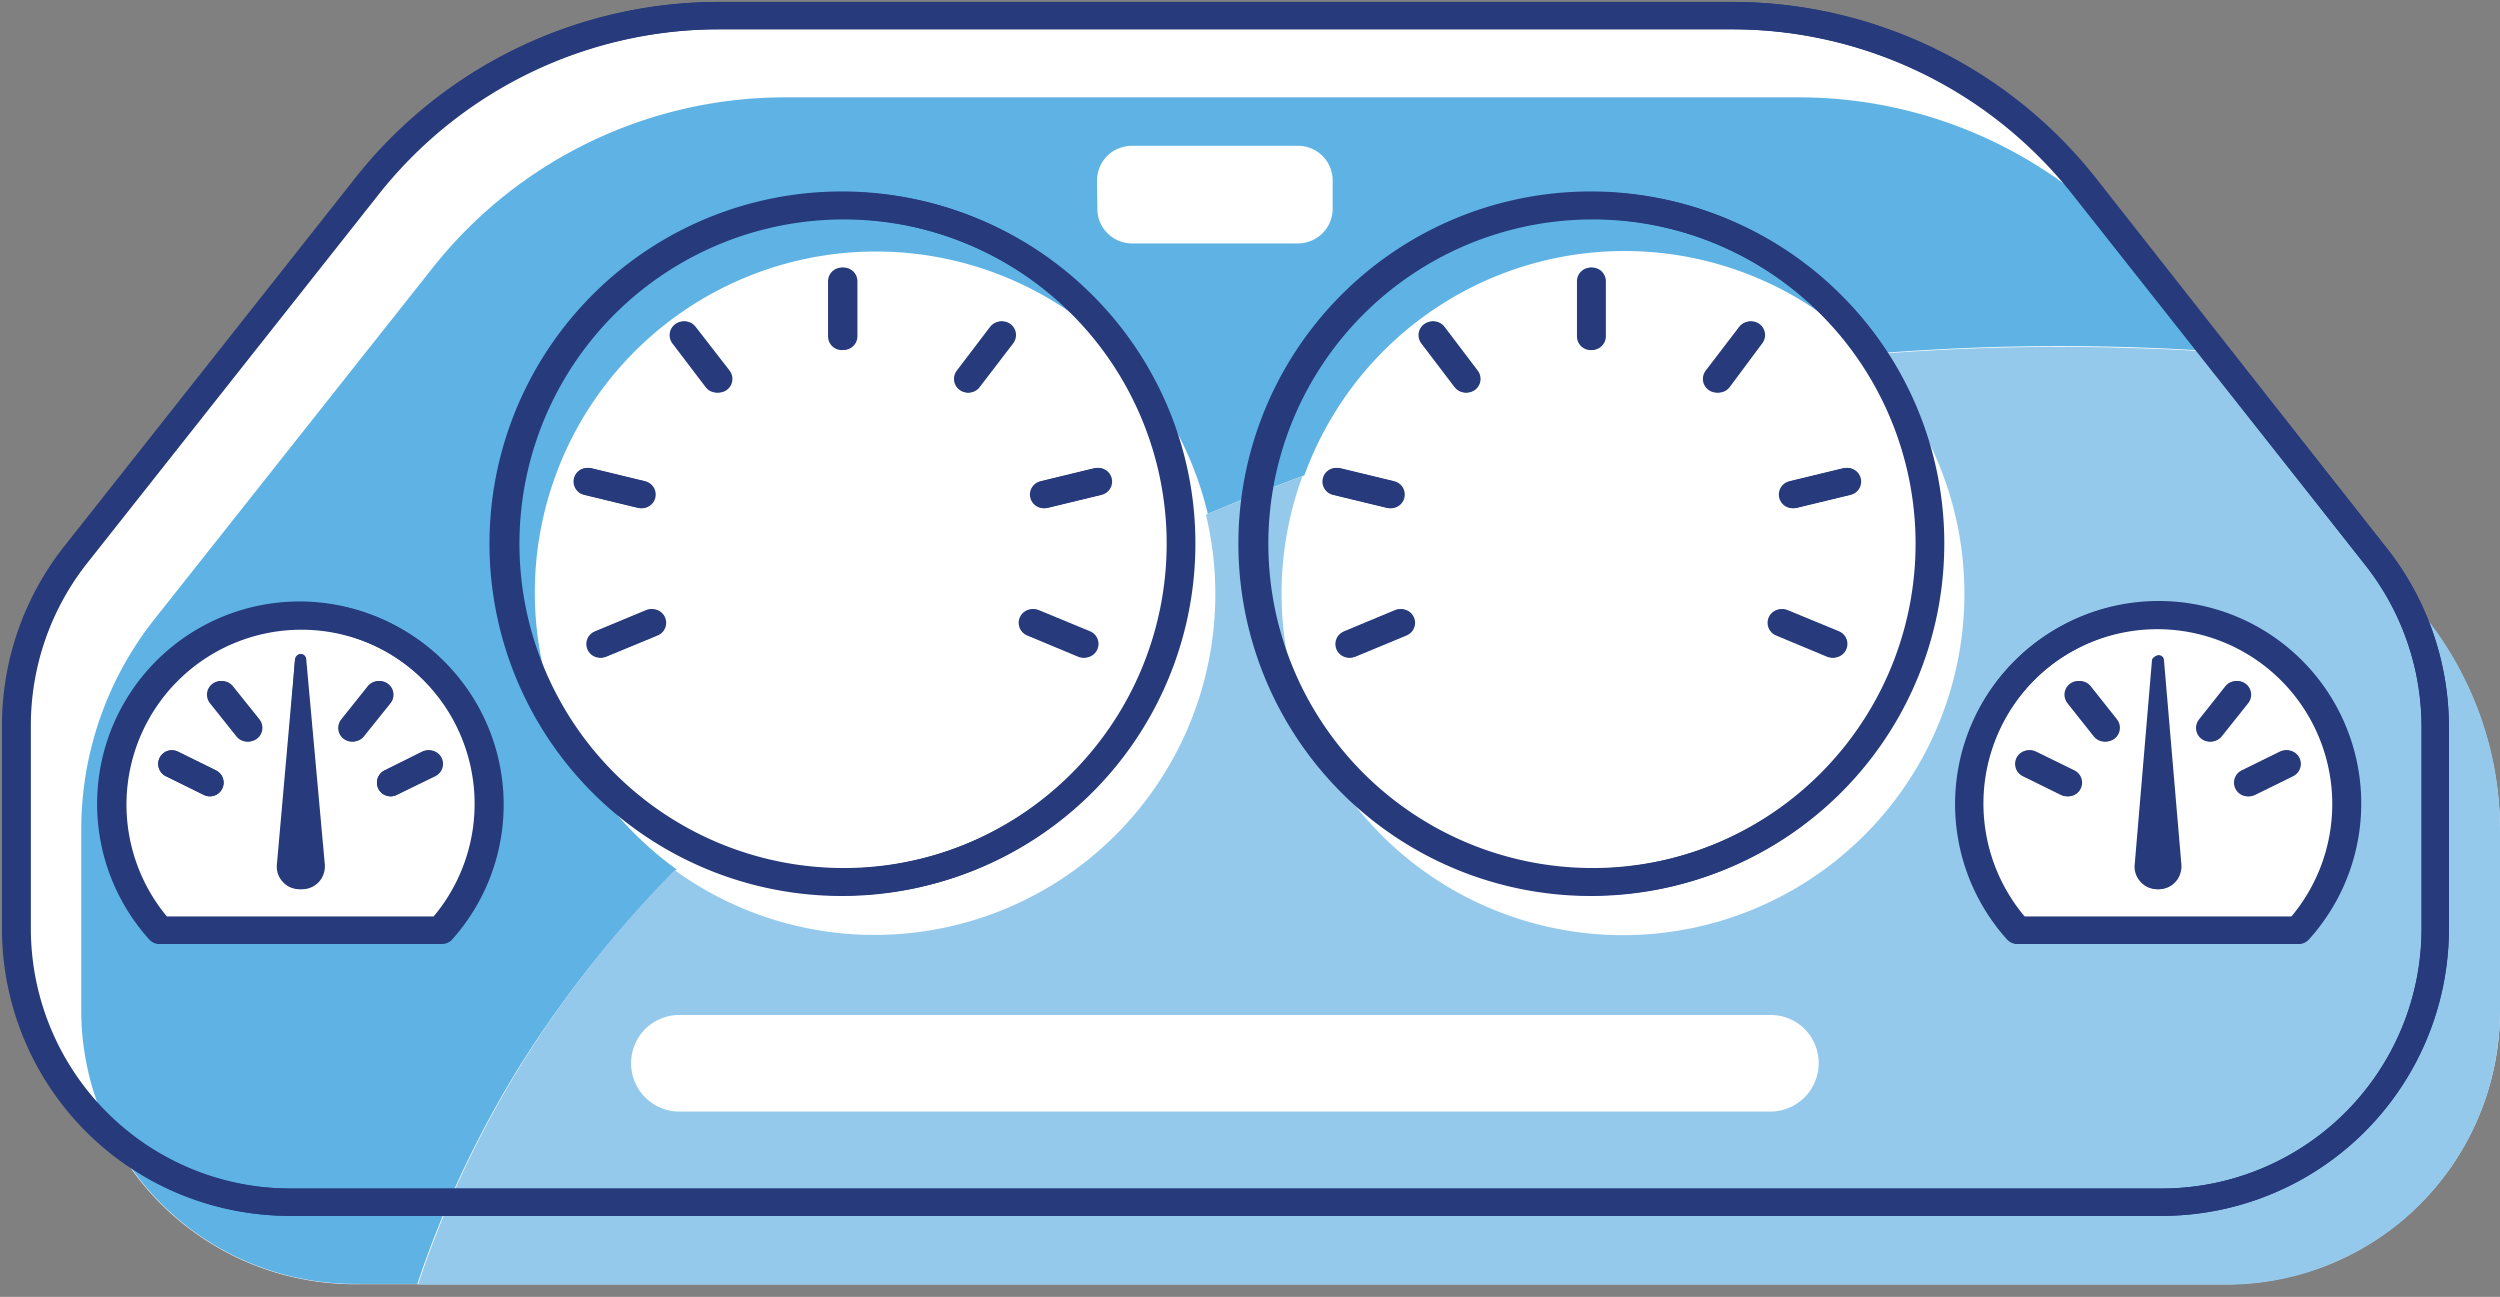 <svg id="Layer_1" data-name="Layer 1" xmlns="http://www.w3.org/2000/svg" viewBox="0 0 160 83"><rect x="0" y="0" width="160" height="83" fill="#808080" stroke="none"/><defs><style>.cls-1{fill:#fff;}.cls-2{fill:#5eb3e4;}.cls-3{opacity:0.3;}.cls-4{fill:#95c9ec;}.cls-5{fill:#263a7c;}.cls-6{fill:none;stroke:#263a7c;stroke-linecap:round;stroke-linejoin:round;stroke-width:1.75px;}</style></defs><path class="cls-1" d="M155.35,39.66l-3.09-3.91-.15-.21L133.57,12A28.73,28.73,0,0,0,111,1H45.94A28.73,28.73,0,0,0,23.37,12L4.77,35.54A17.62,17.62,0,0,0,1,46.48V59.42a17.53,17.53,0,0,0,6.18,13.4,17.55,17.55,0,0,0,15.5,9.37H142.49A17.51,17.51,0,0,0,160,64.68V53.08a22,22,0,0,0-4.66-13.39Z"/><path class="cls-2" d="M157.71,43.39A21.67,21.67,0,0,1,160,53.07V64.66a17.51,17.51,0,0,1-17.51,17.51H26.71a66.66,66.66,0,0,1,6.59-14,71.65,71.65,0,0,1,10-12.53,21.83,21.83,0,1,1,34-22.75c2.06-.87,4.12-1.7,6.18-2.47a21.8,21.8,0,0,1,36.11-7.76c4-.33,8.07-.51,12.17-.51q5.14,0,10.21.35l8.94,11.33-13.22-16.7A28.81,28.81,0,0,0,115.07,6.23H50.18a28.77,28.77,0,0,0-22.56,11L9.86,39.66A21.68,21.68,0,0,0,5.2,53.05V64.66A17.51,17.51,0,0,0,22.71,82.17H142.49A17.51,17.51,0,0,0,160,64.66V53.08A21.74,21.74,0,0,0,157.71,43.39ZM70.21,11.55a2.26,2.26,0,0,1,.17-.85,2.23,2.23,0,0,1,.49-.73,2.19,2.19,0,0,1,.72-.47,2.27,2.27,0,0,1,.86-.17H83.08a2.23,2.23,0,0,1,1.56.65,2.16,2.16,0,0,1,.48.72,2.26,2.26,0,0,1,.17.85v1.82a2.21,2.21,0,0,1-.65,1.56,2.25,2.25,0,0,1-1.56.65H72.45a2.23,2.23,0,0,1-1.57-.65,2.21,2.21,0,0,1-.65-1.57Zm-60,48a12.08,12.08,0,1,1,17.94,0Z"/><g class="cls-3"><path class="cls-1" d="M157.71,43.39a20.57,20.57,0,0,0-2.36-3.75A22.1,22.1,0,0,1,157.71,43.39Z"/></g><path class="cls-4" d="M131.64,22.2c-4.12,0-8.14.18-12.16.51a21.85,21.85,0,1,1-36.12,7.76c-2.06.77-4.12,1.6-6.18,2.47a21.81,21.81,0,0,1-34,22.75A71.69,71.69,0,0,0,33.3,68.22a67,67,0,0,0-6.55,14H142.49A17.51,17.51,0,0,0,160,64.66V53.07a21.7,21.7,0,0,0-2.29-9.68,22.1,22.1,0,0,0-2.36-3.75l-4.55-5.78-8.94-11.33C138.48,22.31,135.08,22.2,131.64,22.2ZM113.32,71.14H43.48a3.09,3.09,0,0,1-3.09-3.09,3.14,3.14,0,0,1,.9-2.19,3.09,3.09,0,0,1,2.19-.9h69.84a3.07,3.07,0,0,1,2.18.9,3.1,3.1,0,0,1-2.18,5.28Zm36.82-19.69a12,12,0,0,1-3.09,8.09h-18a12,12,0,0,1-2.79-10.91,12.08,12.08,0,0,1,13.17-9.19,12.07,12.07,0,0,1,10.66,12Z"/><path class="cls-5" d="M137.73,42.22l-1.11,13.12a1.32,1.32,0,0,0,.07.59,1.4,1.4,0,0,0,.31.51,1.38,1.38,0,0,0,.48.35,1.52,1.52,0,0,0,.59.12,1.45,1.45,0,0,0,1.07-.47,1.46,1.46,0,0,0,.3-.51,1.32,1.32,0,0,0,.07-.59l-1.14-13.12a.33.33,0,0,0-.13-.16.31.31,0,0,0-.19-.06.36.36,0,0,0-.2.06A.38.38,0,0,0,137.73,42.22Z"/><path class="cls-5" d="M18.88,42.22,17.72,55.34a1.47,1.47,0,0,0,.07.59,1.4,1.4,0,0,0,.31.51,1.38,1.38,0,0,0,.48.35,1.51,1.51,0,0,0,1.18,0,1.38,1.38,0,0,0,.48-.35,1.4,1.4,0,0,0,.31-.51,1.32,1.32,0,0,0,.07-.59L19.51,42.22a.44.44,0,0,0-.12-.15A.35.35,0,0,0,19.2,42a.31.31,0,0,0-.19.06A.37.37,0,0,0,18.88,42.22Z"/><path class="cls-5" d="M137.82,42.21l-1.11,13.13a1.47,1.47,0,0,0,.07.59,1.4,1.4,0,0,0,.31.51,1.45,1.45,0,0,0,1.07.47,1.52,1.52,0,0,0,.59-.12,1.38,1.38,0,0,0,.48-.35,1.32,1.32,0,0,0,.3-.51,1.48,1.48,0,0,0,.08-.59l-1.12-13.13a.31.31,0,0,0-.11-.2.34.34,0,0,0-.44,0A.37.37,0,0,0,137.82,42.21Z"/><path class="cls-5" d="M18.88,42.21l-1,13.13a1.47,1.47,0,0,0,.07.59,1.4,1.4,0,0,0,.31.51,1.45,1.45,0,0,0,1.07.47,1.45,1.45,0,0,0,.59-.12,1.42,1.42,0,0,0,.49-.35,1.38,1.38,0,0,0,.3-.51,1.48,1.48,0,0,0,.08-.59L19.6,42.21a.35.35,0,0,0-.1-.25.36.36,0,0,0-.26-.11.38.38,0,0,0-.36.36Z"/><path class="cls-6" d="M138.37,76.94H18.61A17.51,17.51,0,0,1,1.1,59.42V46.48A17.63,17.63,0,0,1,4.86,35.54L23.47,12A28.69,28.69,0,0,1,46,1h64.9a28.77,28.77,0,0,1,22.6,11l18.54,23.59a17.59,17.59,0,0,1,3.81,10.94V59.42a17.51,17.51,0,0,1-17.51,17.52Z"/><path class="cls-6" d="M129.19,59.54a12.09,12.09,0,1,1,17.93,0Z"/><path class="cls-6" d="M129.93,48.89l2.45,1.2"/><path class="cls-6" d="M133.12,44.46l1.68,2.12"/><path class="cls-6" d="M146.38,48.89l-2.44,1.2"/><path class="cls-6" d="M143.2,44.46l-1.69,2.12"/><path class="cls-6" d="M10.29,59.54a12.07,12.07,0,1,1,18,0Z"/><path class="cls-6" d="M11,48.89l2.43,1.2"/><path class="cls-6" d="M14.22,44.46l1.7,2.12"/><path class="cls-6" d="M27.48,48.89,25,50.09"/><path class="cls-6" d="M24.31,44.46l-1.7,2.12"/><path class="cls-6" d="M75.63,34.8a21.63,21.63,0,1,1-6.34-15.3A21.56,21.56,0,0,1,75.63,34.8Z"/><path class="cls-6" d="M38.49,41.21l3.27-1.35"/><path class="cls-6" d="M69.43,41.21l-3.27-1.35"/><path class="cls-6" d="M54,18v3.52"/><path class="cls-6" d="M43.82,21.44,46,24.25"/><path class="cls-6" d="M37.67,30.82l3.42.83"/><path class="cls-6" d="M64.15,21.44,62,24.25"/><path class="cls-6" d="M70.3,30.82l-3.43.83"/><path class="cls-6" d="M123.56,34.8a21.63,21.63,0,1,1-6.34-15.3A21.56,21.56,0,0,1,123.56,34.8Z"/><path class="cls-6" d="M86.43,41.21l3.26-1.35"/><path class="cls-6" d="M117.36,41.21l-3.27-1.35"/><path class="cls-6" d="M101.9,18v3.52"/><path class="cls-6" d="M91.75,21.44l2.13,2.81"/><path class="cls-6" d="M85.6,30.82l3.43.83"/><path class="cls-6" d="M112.09,21.44,110,24.25"/><path class="cls-6" d="M118.24,30.82l-3.43.83"/><path class="cls-6" d="M138.29,76.94H18.52A17.51,17.51,0,0,1,1,59.42V46.48A17.63,17.63,0,0,1,4.77,35.54L23.37,12A28.73,28.73,0,0,1,45.94,1h64.9A28.69,28.69,0,0,1,133.4,12L152,35.54a17.66,17.66,0,0,1,3.86,10.94V59.42a17.51,17.51,0,0,1-17.52,17.52Z"/><path class="cls-6" d="M129.1,59.54a12.07,12.07,0,1,1,17.94,0Z"/><path class="cls-6" d="M129.84,48.89l2.44,1.2"/><path class="cls-6" d="M133,44.46l1.69,2.13"/><path class="cls-6" d="M146.29,48.89l-2.44,1.2"/><path class="cls-6" d="M143.11,44.46l-1.69,2.13"/><path class="cls-6" d="M10.2,59.54a12.08,12.08,0,1,1,17.94,0Z"/><path class="cls-6" d="M11,48.89l2.44,1.2"/><path class="cls-6" d="M14.12,44.46l1.7,2.13"/><path class="cls-6" d="M27.39,48.89,25,50.09"/><path class="cls-6" d="M24.22,44.46l-1.7,2.13"/><path class="cls-6" d="M54.48,56.46A21.67,21.67,0,1,0,32.21,35.39,21.67,21.67,0,0,0,54.48,56.46Z"/><path class="cls-6" d="M38.4,41.22l3.27-1.36"/><path class="cls-6" d="M69.33,41.22l-3.26-1.36"/><path class="cls-6" d="M53.87,18v3.53"/><path class="cls-6" d="M43.73,21.45l2.13,2.8"/><path class="cls-6" d="M37.58,30.82l3.43.83"/><path class="cls-6" d="M64.06,21.45l-2.13,2.8"/><path class="cls-6" d="M70.21,30.82l-3.42.83"/><path class="cls-6" d="M102.41,56.46A21.67,21.67,0,1,0,80.14,35.39,21.67,21.67,0,0,0,102.41,56.46Z"/><path class="cls-6" d="M86.34,41.22l3.26-1.36"/><path class="cls-6" d="M117.26,41.22,114,39.86"/><path class="cls-6" d="M101.8,18v3.53"/><path class="cls-6" d="M91.66,21.45l2.13,2.8"/><path class="cls-6" d="M85.51,30.82l3.43.83"/><path class="cls-6" d="M112,21.45l-2.14,2.8"/><path class="cls-6" d="M118.15,30.82l-3.43.83"/></svg>